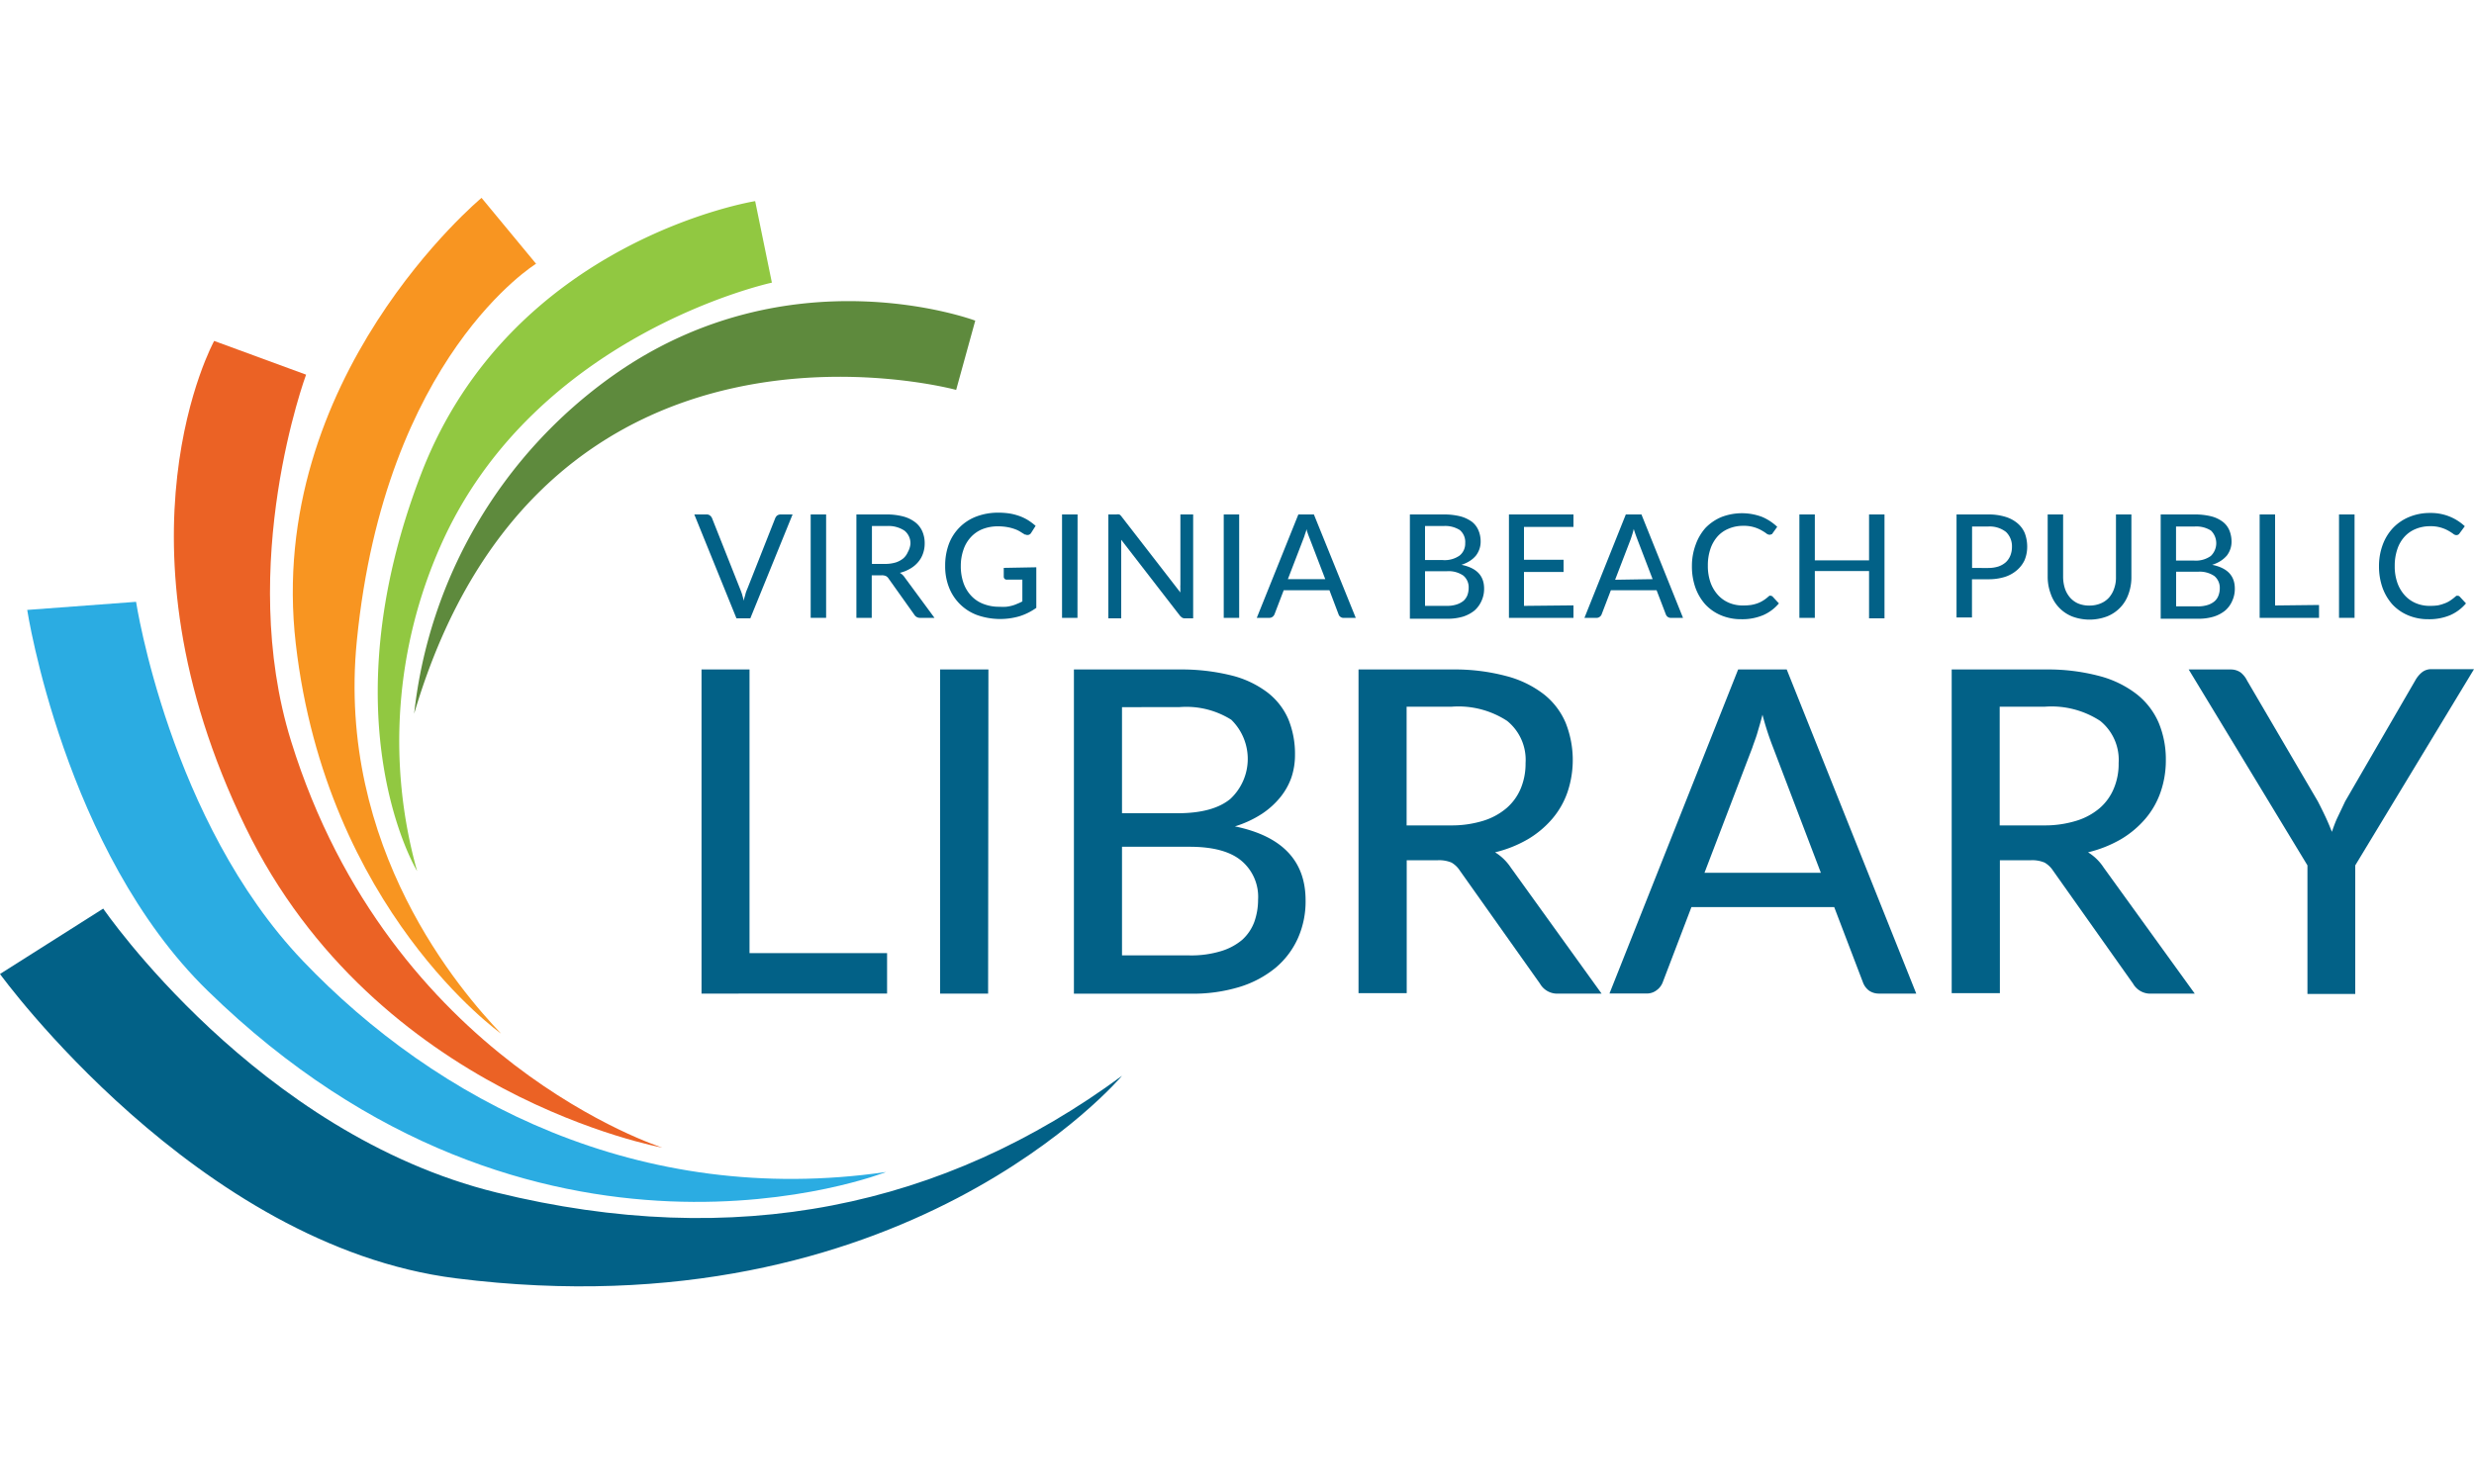 <svg id="Layer_1" data-name="Layer 1" xmlns="http://www.w3.org/2000/svg" width="250" height="150" viewBox="0 0 250 150">
  <defs>
    <style>
      .cls-1 {
        fill: #5e8a3d;
      }

      .cls-2 {
        fill: #91c841;
      }

      .cls-3 {
        fill: #f89521;
      }

      .cls-4 {
        fill: #eb6225;
      }

      .cls-5 {
        fill: #2bace2;
      }

      .cls-6 {
        fill: #026187;
      }
    </style>
  </defs>
  <title>virginiabeach</title>
  <g>
    <path class="cls-1" d="M41.85,72.14A48.32,48.32,0,0,1,62,37.92c17.82-12.56,36.55-5.51,36.55-5.51l-1.93,7S54.87,28,41.85,72.14"/>
    <path class="cls-2" d="M42.15,88.05s-9.24-15.17.44-40.24c9.12-23.57,33.72-27.48,33.72-27.48L78,28.57S54,33.72,44.52,55.17a48.72,48.72,0,0,0-2.37,32.88"/>
    <path class="cls-3" d="M50.63,104.47S33,92,29.89,65.08,48.66,20,48.66,20l5.51,6.66S38.91,36,36.06,64.75c-2.09,21,10.54,35.49,14.57,39.72"/>
    <path class="cls-4" d="M66.93,116s-27.46-8.68-37.51-41.07C23.85,57,30.93,37.87,30.93,37.87l-9.29-3.41s-11,20,3.16,49.13C38,110.8,66.93,116,66.93,116"/>
    <path class="cls-5" d="M89.52,118.47s-35.41,14-68.54-18.33C6.49,86,2.75,61.65,2.75,61.65l11-.82S17.13,83,30.6,97.12s34,24.94,58.9,21.35"/>
    <path class="cls-6" d="M10.43,91.84S26,114.61,50.18,120.54s45.18,1.48,63.2-11.8c0,0-22,26.17-67.3,20.47C19.9,125.92,0,98.45,0,98.45Z"/>
    <path class="cls-6" d="M80.09,52l-4.27,10.5h-1.4L70.16,52H71.4a.54.54,0,0,1,.35.11.73.73,0,0,1,.2.26l2.83,7.14c.07.17.14.35.21.57l.18.66c0-.23.1-.44.15-.66s.12-.38.2-.57l2.82-7.14a.7.7,0,0,1,.19-.26.63.63,0,0,1,.35-.11Z"/>
    <path class="cls-6" d="M83.48,62.45H81.92V52h1.56Z"/>
    <path class="cls-6" d="M94.43,62.45H93a.66.66,0,0,1-.61-.32l-2.59-3.64a.75.75,0,0,0-.27-.26,1,1,0,0,0-.44-.08h-1v4.3H86.54V52h3a6.57,6.57,0,0,1,1.76.21,3.43,3.43,0,0,1,1.21.6,2.36,2.36,0,0,1,.7.92,3,3,0,0,1,.23,1.22,3,3,0,0,1-.17,1,2.63,2.63,0,0,1-.49.86,2.93,2.93,0,0,1-.79.66,3.75,3.75,0,0,1-1.06.43,1.5,1.5,0,0,1,.51.49ZM89.52,57a3.75,3.75,0,0,0,1-.15,2.33,2.33,0,0,0,.76-.41,1.8,1.8,0,0,0,.46-.64A2.1,2.1,0,0,0,92,55a1.63,1.63,0,0,0-.6-1.36,2.91,2.91,0,0,0-1.79-.47H88.11V57Z"/>
    <path class="cls-6" d="M104.72,57.34v4.1a6,6,0,0,1-1.7.85,7,7,0,0,1-4.25-.11,4.84,4.84,0,0,1-2.87-2.8,5.79,5.79,0,0,1-.39-2.17A6.26,6.26,0,0,1,95.88,55a4.75,4.75,0,0,1,2.78-2.79,6.15,6.15,0,0,1,2.24-.39,7.59,7.59,0,0,1,1.17.09,5.92,5.92,0,0,1,1,.27,4.79,4.79,0,0,1,.85.42,6.64,6.64,0,0,1,.73.55l-.45.71a.43.43,0,0,1-.57.17l-.07,0-.42-.26a2.73,2.73,0,0,0-.54-.27,4.61,4.61,0,0,0-.75-.21,5.55,5.55,0,0,0-1-.09,4.18,4.18,0,0,0-1.56.28,3.2,3.2,0,0,0-1.18.81,3.48,3.48,0,0,0-.75,1.27,4.94,4.94,0,0,0-.27,1.66,5.06,5.06,0,0,0,.28,1.73,3.66,3.66,0,0,0,.79,1.29,3.26,3.26,0,0,0,1.23.81,4.31,4.31,0,0,0,1.63.28,4.87,4.87,0,0,0,.66,0,4,4,0,0,0,.58-.11,3.35,3.35,0,0,0,.53-.19,4.9,4.9,0,0,0,.52-.24v-2.2h-1.55a.31.31,0,0,1-.24-.08.31.31,0,0,1-.09-.22v-.89Z"/>
    <path class="cls-6" d="M108.88,62.45h-1.56V52h1.57Z"/>
    <path class="cls-6" d="M120.57,52v10.5h-.79a.56.56,0,0,1-.31-.06,1.21,1.21,0,0,1-.24-.21l-5.93-7.67c0,.13,0,.26,0,.39s0,.24,0,.35v7.2H112V52h.8a1.06,1.06,0,0,1,.31,0,.8.8,0,0,1,.23.22l5.94,7.67a2.83,2.83,0,0,1,0-.41,2.28,2.28,0,0,1,0-.37V52Z"/>
    <path class="cls-6" d="M125.22,62.45h-1.56V52h1.56Z"/>
    <path class="cls-6" d="M137,62.45h-1.2a.48.48,0,0,1-.35-.1.49.49,0,0,1-.19-.26l-.92-2.43h-4.62l-.93,2.43a.6.6,0,0,1-.19.25.51.51,0,0,1-.35.11H127L131.2,52h1.57Zm-3.08-3.91-1.56-4.07a9.23,9.23,0,0,1-.35-1c0,.21-.11.41-.16.59s-.12.35-.17.48l-1.54,4Z"/>
    <path class="cls-6" d="M145.88,52a6.85,6.85,0,0,1,1.69.19,3.59,3.59,0,0,1,1.17.55,2.17,2.17,0,0,1,.66.87,2.84,2.84,0,0,1,.22,1.15,2.24,2.24,0,0,1-.12.73,2.32,2.32,0,0,1-.35.66,2.63,2.63,0,0,1-.61.54,3.54,3.54,0,0,1-.86.4c1.53.31,2.29,1.1,2.29,2.4a2.87,2.87,0,0,1-.25,1.22,2.82,2.82,0,0,1-.72,1,3.57,3.57,0,0,1-1.17.62,5.33,5.33,0,0,1-1.58.21h-3.78V52ZM144,53.17v3.44h1.79a2.61,2.61,0,0,0,1.71-.46,1.55,1.55,0,0,0,.56-1.25,1.58,1.58,0,0,0-.54-1.32,2.75,2.75,0,0,0-1.66-.41Zm2.19,8.07a3.12,3.12,0,0,0,1-.14,2.12,2.12,0,0,0,.71-.38,1.53,1.53,0,0,0,.39-.58,2.18,2.18,0,0,0,.12-.72,1.54,1.54,0,0,0-.54-1.24,2.6,2.6,0,0,0-1.67-.44H144v3.5Z"/>
    <path class="cls-6" d="M159,61.19v1.26h-6.52V52H159v1.26H154v3.32h4v1.23h-4v3.43Z"/>
    <path class="cls-6" d="M170.07,62.45h-1.2a.5.5,0,0,1-.35-.1.55.55,0,0,1-.19-.26l-.93-2.43h-4.62l-.93,2.43a.53.53,0,0,1-.19.25.49.49,0,0,1-.35.11h-1.2L164.29,52h1.58ZM167,58.54l-1.56-4.07c-.13-.34-.25-.69-.35-1-.05.21-.1.41-.16.59s-.11.35-.16.48l-1.56,4.06Z"/>
    <path class="cls-6" d="M178.92,60.22a.27.27,0,0,1,.22.1l.62.67a4.34,4.34,0,0,1-1.57,1.18,5.46,5.46,0,0,1-2.23.42,5.21,5.21,0,0,1-2.06-.4,4.59,4.59,0,0,1-1.58-1.1,5.17,5.17,0,0,1-1-1.7,6.41,6.41,0,0,1-.35-2.17,6.16,6.16,0,0,1,.38-2.17,5.15,5.15,0,0,1,1-1.7,4.84,4.84,0,0,1,1.63-1.1,5.77,5.77,0,0,1,4.09,0,5.18,5.18,0,0,1,1.52,1l-.53.74A.4.4,0,0,1,179,54a.35.35,0,0,1-.2.05.55.55,0,0,1-.32-.14,5,5,0,0,0-.49-.31,3.56,3.56,0,0,0-1.86-.45,3.68,3.68,0,0,0-1.43.28,3.06,3.06,0,0,0-1.13.78,3.66,3.66,0,0,0-.73,1.27,5.14,5.14,0,0,0-.26,1.69,5,5,0,0,0,.27,1.71,3.77,3.77,0,0,0,.75,1.26,3.17,3.17,0,0,0,1.12.79,3.53,3.53,0,0,0,1.4.27,5.64,5.64,0,0,0,.82-.05,3.76,3.76,0,0,0,.66-.17,3,3,0,0,0,.57-.28,3.65,3.65,0,0,0,.54-.41l.12-.09Z"/>
    <path class="cls-6" d="M190.43,52v10.5h-1.56V57.72h-5.48v4.73h-1.56V52h1.56v4.64h5.48V52Z"/>
    <path class="cls-6" d="M200.89,52a5.8,5.8,0,0,1,1.76.24,3.41,3.41,0,0,1,1.23.66,2.63,2.63,0,0,1,.73,1,3.88,3.88,0,0,1,.24,1.35,3.54,3.54,0,0,1-.26,1.36,3,3,0,0,1-.75,1,3.46,3.46,0,0,1-1.24.7,5.48,5.48,0,0,1-1.71.24h-1.62v3.86h-1.56V52Zm0,5.41a3.38,3.38,0,0,0,1.05-.15,2.23,2.23,0,0,0,.76-.44,1.89,1.89,0,0,0,.45-.67,2.35,2.35,0,0,0,.16-.87,2,2,0,0,0-.6-1.51,2.67,2.67,0,0,0-1.81-.55h-1.62v4.19Z"/>
    <path class="cls-6" d="M211.15,61.21a2.92,2.92,0,0,0,1.13-.22,2.33,2.33,0,0,0,.84-.59,2.71,2.71,0,0,0,.52-.92,3.29,3.29,0,0,0,.18-1.17V52h1.56v6.36a4.91,4.91,0,0,1-.3,1.7,3.74,3.74,0,0,1-2.17,2.25,5,5,0,0,1-3.52,0A3.77,3.77,0,0,1,207.22,60a4.91,4.91,0,0,1-.3-1.7V52h1.56V58.3a3.93,3.93,0,0,0,.18,1.18,2.71,2.71,0,0,0,.52.92A2.33,2.33,0,0,0,210,61,2.92,2.92,0,0,0,211.15,61.21Z"/>
    <path class="cls-6" d="M221.76,52a6.85,6.85,0,0,1,1.69.19,3.27,3.27,0,0,1,1.16.55,2.11,2.11,0,0,1,.67.87,3,3,0,0,1,.22,1.15,2.24,2.24,0,0,1-.12.73,2.32,2.32,0,0,1-.35.66,2.9,2.9,0,0,1-.62.54,3.44,3.44,0,0,1-.87.4c1.53.31,2.29,1.1,2.29,2.4a2.87,2.87,0,0,1-.25,1.22,2.7,2.7,0,0,1-.72,1,3.47,3.47,0,0,1-1.17.62,5.24,5.24,0,0,1-1.58.21h-3.77V52Zm-1.87,1.22v3.44h1.8a2.61,2.61,0,0,0,1.71-.46,1.79,1.79,0,0,0,.07-2.52s0,0-.05-.05a2.76,2.76,0,0,0-1.66-.41Zm2.2,8.07a3.16,3.16,0,0,0,1-.14,2,2,0,0,0,.7-.38,1.42,1.42,0,0,0,.39-.58,2,2,0,0,0,.13-.72,1.54,1.54,0,0,0-.54-1.24,2.62,2.62,0,0,0-1.68-.44h-2.19v3.5Z"/>
    <path class="cls-6" d="M234.34,61.15v1.3h-6V52h1.56v9.2Z"/>
    <path class="cls-6" d="M237.93,62.45h-1.57V52h1.57Z"/>
    <path class="cls-6" d="M248.35,60.22a.27.27,0,0,1,.22.1l.62.67a4.43,4.43,0,0,1-1.57,1.18,5.46,5.46,0,0,1-2.23.42,5.21,5.21,0,0,1-2.06-.4,4.59,4.59,0,0,1-1.58-1.1,5.17,5.17,0,0,1-1-1.7,6.41,6.41,0,0,1-.35-2.17,6.16,6.16,0,0,1,.38-2.17,5,5,0,0,1,1.05-1.7,4.75,4.75,0,0,1,1.63-1.1,5.41,5.41,0,0,1,2.1-.4,5,5,0,0,1,3.51,1.34l-.53.72a.4.4,0,0,1-.13.13.46.46,0,0,1-.2.05.55.55,0,0,1-.32-.14,5,5,0,0,0-.49-.31,3.56,3.56,0,0,0-1.86-.45,3.73,3.73,0,0,0-1.44.28,3.11,3.11,0,0,0-1.12.78,3.51,3.51,0,0,0-.73,1.27,5.14,5.14,0,0,0-.26,1.69,5,5,0,0,0,.27,1.71,3.77,3.77,0,0,0,.75,1.26,3.17,3.17,0,0,0,1.12.79,3.53,3.53,0,0,0,1.4.27,5.64,5.64,0,0,0,.82-.05A4,4,0,0,0,247,61a2.51,2.51,0,0,0,.57-.28,4.26,4.26,0,0,0,.54-.41.94.94,0,0,1,.12-.09A.3.3,0,0,1,248.35,60.22Z"/>
    <path class="cls-6" d="M89.64,96.34v4.09H70.89V67.67h4.85V96.34Z"/>
    <path class="cls-6" d="M99.85,100.43H95V67.67h4.88Z"/>
    <path class="cls-6" d="M119.19,67.67a20.83,20.83,0,0,1,5.28.61A10,10,0,0,1,128.09,70a6.86,6.86,0,0,1,2.1,2.7,9.24,9.24,0,0,1,.67,3.6,7.11,7.11,0,0,1-.36,2.28,6.67,6.67,0,0,1-1.12,2,8.26,8.26,0,0,1-1.89,1.7,10.86,10.86,0,0,1-2.7,1.25Q131.93,85,131.93,91a9.1,9.1,0,0,1-.77,3.82,8.37,8.37,0,0,1-2.26,3,10.63,10.63,0,0,1-3.65,1.94,16.11,16.11,0,0,1-4.92.68H108.52V67.67Zm-5.81,3.81V82.2H119q3.58,0,5.33-1.45a5.53,5.53,0,0,0,.09-8,8.53,8.53,0,0,0-5.18-1.28Zm6.84,25.09a10.26,10.26,0,0,0,3.16-.43A6,6,0,0,0,125.52,95a4.61,4.61,0,0,0,1.22-1.79,6.69,6.69,0,0,0,.39-2.27A4.75,4.75,0,0,0,125.44,87c-1.12-.94-2.87-1.41-5.22-1.41h-6.84V96.57Z"/>
    <path class="cls-6" d="M161.84,100.43h-4.33a2,2,0,0,1-1.89-1L147.52,88a2.5,2.5,0,0,0-.84-.81,3.23,3.23,0,0,0-1.37-.24h-3.16v13.44h-4.87V67.67h9.44a20.19,20.19,0,0,1,5.47.66A10.52,10.52,0,0,1,156,70.17a7.3,7.3,0,0,1,2.21,2.89,10.18,10.18,0,0,1,.19,7,8.34,8.34,0,0,1-1.54,2.7,9.83,9.83,0,0,1-2.47,2.07,12.32,12.32,0,0,1-3.31,1.32,5.13,5.13,0,0,1,1.58,1.53Zm-15.28-17a10.83,10.83,0,0,0,3.3-.46,6.65,6.65,0,0,0,2.38-1.29,5.33,5.33,0,0,0,1.44-2,6.53,6.53,0,0,0,.48-2.55,5.06,5.06,0,0,0-1.86-4.26,9,9,0,0,0-5.58-1.44h-4.58v12Z"/>
    <path class="cls-6" d="M193.64,100.43H189.9a1.74,1.74,0,0,1-1.06-.32,1.86,1.86,0,0,1-.59-.82l-2.9-7.6H170.92l-2.9,7.6a1.75,1.75,0,0,1-.59.78,1.6,1.6,0,0,1-1.05.35h-3.74l13-32.75h4.91ZM184,88.22l-4.84-12.7a29.15,29.15,0,0,1-1.06-3.28c-.16.65-.35,1.26-.51,1.82s-.35,1-.51,1.5l-4.84,12.66Z"/>
    <path class="cls-6" d="M221.78,100.43h-4.33a2,2,0,0,1-1.9-1L207.46,88a2.53,2.53,0,0,0-.85-.81,3.2,3.2,0,0,0-1.37-.24h-3.15v13.44h-4.87V67.67h9.44a20.26,20.26,0,0,1,5.48.66,10.48,10.48,0,0,1,3.78,1.84,7.42,7.42,0,0,1,2.22,2.89,9.63,9.63,0,0,1,.72,3.78,9.75,9.75,0,0,1-.53,3.22,8.34,8.34,0,0,1-1.54,2.7,9.83,9.83,0,0,1-2.47,2.07A12.45,12.45,0,0,1,211,86.15a5,5,0,0,1,1.57,1.53Zm-15.28-17a10.77,10.77,0,0,0,3.29-.46,6.61,6.61,0,0,0,2.39-1.29,5.3,5.3,0,0,0,1.43-2,6.36,6.36,0,0,0,.48-2.55,5.06,5.06,0,0,0-1.86-4.26,9,9,0,0,0-5.57-1.44h-4.59v12Z"/>
    <path class="cls-6" d="M238,87.47v13h-4.83v-13l-12-19.8h4.26a1.71,1.71,0,0,1,1,.31,2.4,2.4,0,0,1,.64.81L234.22,81c.29.56.55,1.09.79,1.6s.44,1,.63,1.48c.17-.49.35-1,.58-1.48s.48-1,.76-1.6l7.1-12.25a2.83,2.83,0,0,1,.62-.76,1.48,1.48,0,0,1,1-.35H250Z"/>
  </g>
</svg>
